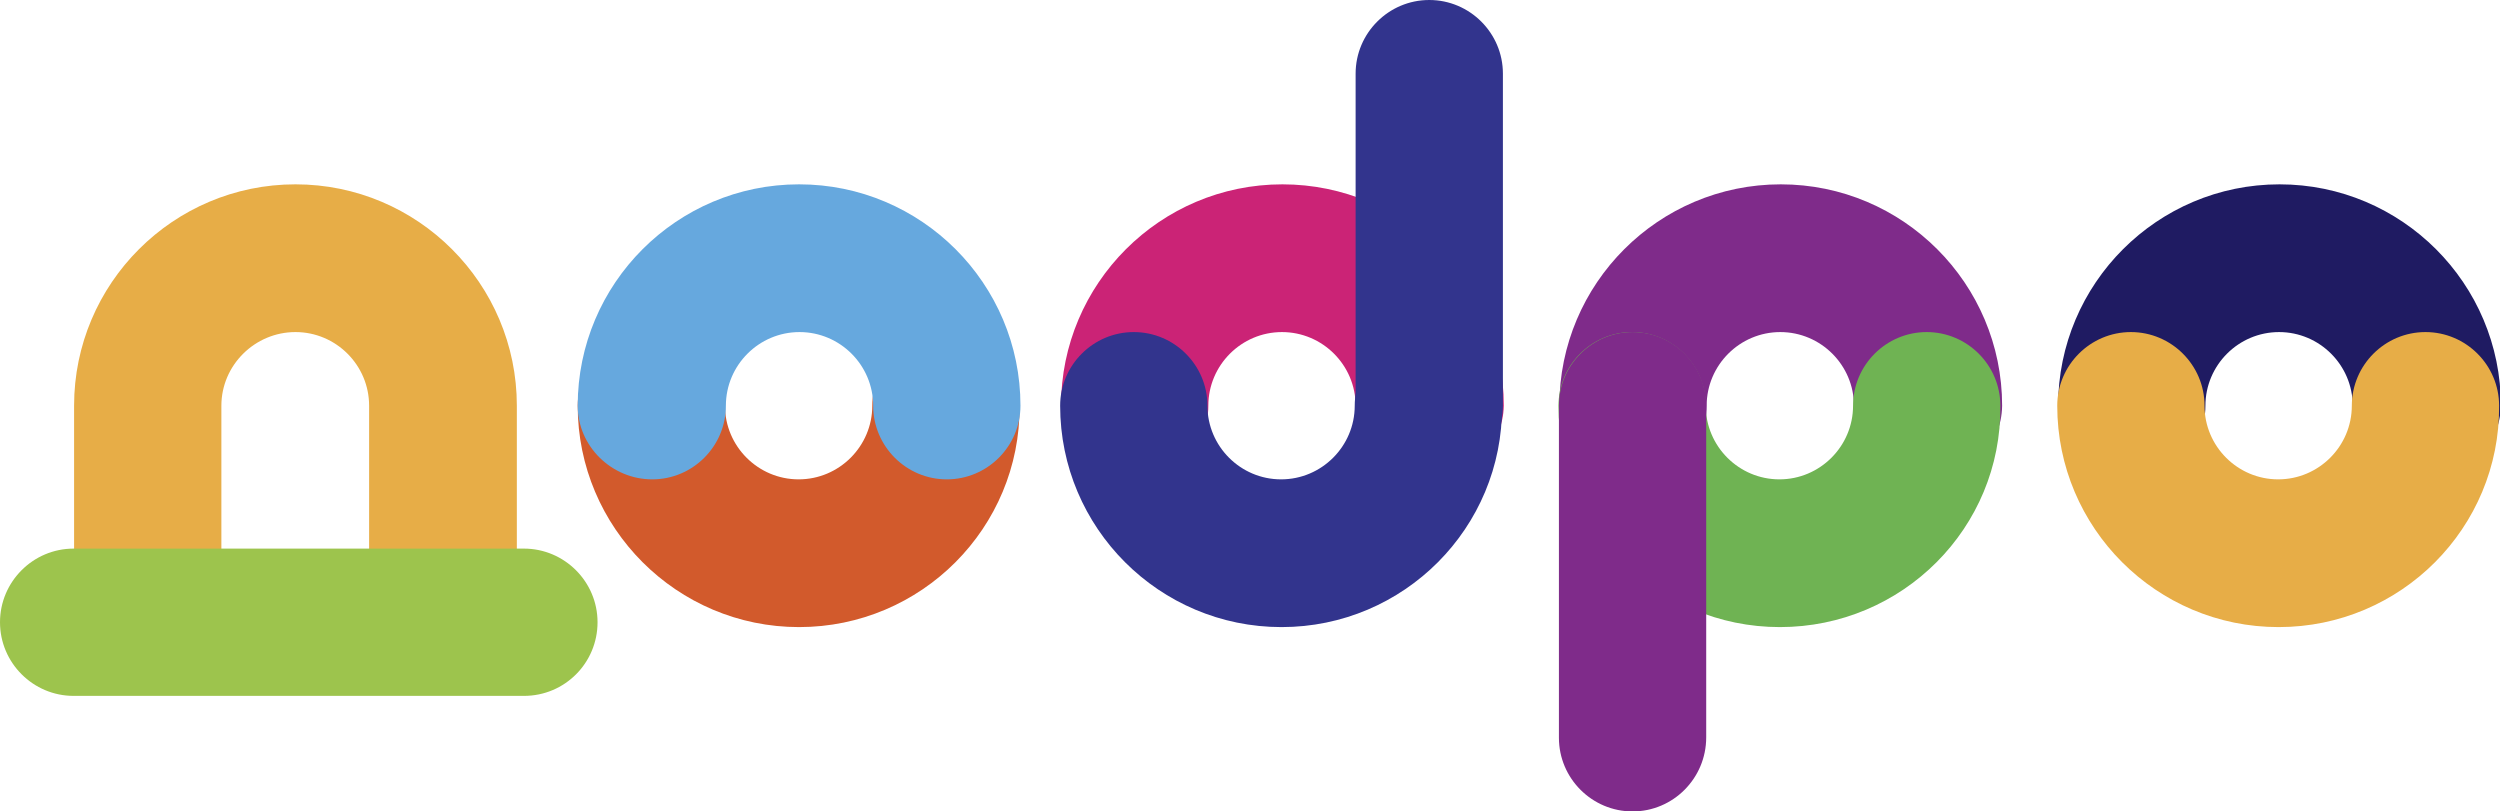 <?xml version="1.0" encoding="UTF-8"?> <svg xmlns="http://www.w3.org/2000/svg" xmlns:xlink="http://www.w3.org/1999/xlink" version="1.1" id="Layer_1" x="0px" y="0px" viewBox="0 0 566.9 184" style="enable-background:new 0 0 566.9 184;" xml:space="preserve"> <style type="text/css"> .st0{fill:#D25A2C;} .st1{fill:#66A8DE;} .st2{fill:#1F1B62;} .st3{fill:#E7AD47;} .st4{fill:#7F2B8A;} .st5{fill:#6FB353;} .st6{fill:#9DC44D;} .st7{fill:#CB2376;} .st8{fill:#32348D;} </style> <g> <g> <path class="st0" d="M181.2,142.2c-27.7,0-50.2-22.5-50.2-50.2c0-9.2,7.5-16.7,16.7-16.7s16.7,7.5,16.7,16.7 c0,9.2,7.5,16.7,16.7,16.7c9.2,0,16.7-7.5,16.7-16.7c0-9.2,7.5-16.7,16.7-16.7s16.7,7.5,16.7,16.7 C231.4,119.7,208.9,142.2,181.2,142.2z"></path> </g> <g> <path class="st1" d="M214.7,108.7c-9.2,0-16.7-7.5-16.7-16.7c0-9.2-7.5-16.7-16.7-16.7c-9.2,0-16.7,7.5-16.7,16.7 c0,9.2-7.5,16.7-16.7,16.7S131,101.2,131,92c0-27.7,22.5-50.2,50.2-50.2s50.2,22.5,50.2,50.2C231.4,101.2,223.9,108.7,214.7,108.7 z"></path> </g> <g> <path class="st2" d="M550.2,108.7c-9.2,0-16.7-7.5-16.7-16.7c0-9.2-7.5-16.7-16.7-16.7s-16.7,7.5-16.7,16.7 c0,9.2-7.5,16.7-16.7,16.7c-9.2,0-16.7-7.5-16.7-16.7c0-27.7,22.5-50.2,50.2-50.2c27.7,0,50.2,22.5,50.2,50.2 C566.9,101.2,559.4,108.7,550.2,108.7z"></path> </g> <g> <path class="st3" d="M516.7,142.2c-27.7,0-50.2-22.5-50.2-50.2c0-9.2,7.5-16.7,16.7-16.7c9.2,0,16.7,7.5,16.7,16.7 c0,9.2,7.5,16.7,16.7,16.7s16.7-7.5,16.7-16.7c0-9.2,7.5-16.7,16.7-16.7c9.2,0,16.7,7.5,16.7,16.7 C566.9,119.7,544.4,142.2,516.7,142.2z"></path> </g> <g> <path class="st4" d="M437.1,108.7c-9.2,0-16.7-7.5-16.7-16.7c0-9.2-7.5-16.7-16.7-16.7c-9.2,0-16.7,7.5-16.7,16.7 c0,9.2-7.5,16.7-16.7,16.7s-16.7-7.5-16.7-16.7c0-27.7,22.5-50.2,50.2-50.2c27.7,0,50.2,22.5,50.2,50.2 C453.9,101.2,446.4,108.7,437.1,108.7z"></path> </g> <g> <path class="st5" d="M403.6,142.2c-27.7,0-50.2-22.5-50.2-50.2c0-9.2,7.5-16.7,16.7-16.7s16.7,7.5,16.7,16.7 c0,9.2,7.5,16.7,16.7,16.7c9.2,0,16.7-7.5,16.7-16.7c0-9.2,7.5-16.7,16.7-16.7c9.2,0,16.7,7.5,16.7,16.7 C453.9,119.7,431.4,142.2,403.6,142.2z"></path> </g> <g> <path class="st3" d="M100.4,142.2c-9.2,0-16.7-7.5-16.7-16.7V92c0-9.2-7.5-16.7-16.7-16.7S50.2,82.8,50.2,92v33.5 c0,9.2-7.5,16.7-16.7,16.7s-16.7-7.5-16.7-16.7V92c0-27.7,22.5-50.2,50.2-50.2s50.2,22.5,50.2,50.2v33.5 C117.1,134.7,109.7,142.2,100.4,142.2z"></path> </g> <g> <path class="st6" d="M118.8,157.8H16.7c-9.2,0-16.7-7.5-16.7-16.7s7.5-16.7,16.7-16.7h102.1c9.2,0,16.7,7.5,16.7,16.7 S128.1,157.8,118.8,157.8z"></path> </g> <g> <path class="st4" d="M370.2,184c-9.2,0-16.7-7.5-16.7-16.7V92c0-9.2,7.5-16.7,16.7-16.7s16.7,7.5,16.7,16.7v75.2 C386.9,176.5,379.4,184,370.2,184z"></path> </g> <g> <path class="st7" d="M324.1,108.7c-9.2,0-16.7-7.5-16.7-16.7c0-9.2-7.5-16.7-16.7-16.7s-16.7,7.5-16.7,16.7 c0,9.2-7.5,16.7-16.7,16.7c-9.2,0-16.7-7.5-16.7-16.7c0-27.7,22.5-50.2,50.2-50.2c27.7,0,50.2,22.5,50.2,50.2 C340.8,101.2,333.3,108.7,324.1,108.7z"></path> </g> <g> <path class="st8" d="M290.6,142.2c-27.7,0-50.2-22.5-50.2-50.2c0-9.2,7.5-16.7,16.7-16.7c9.2,0,16.7,7.5,16.7,16.7 c0,9.2,7.5,16.7,16.7,16.7s16.7-7.5,16.7-16.7c0-9.2,7.5-16.7,16.7-16.7s16.7,7.5,16.7,16.7C340.8,119.7,318.3,142.2,290.6,142.2z "></path> </g> <g> <path class="st8" d="M324.1,108.7c-9.2,0-16.7-7.5-16.7-16.7V16.7c0-9.2,7.5-16.7,16.7-16.7s16.7,7.5,16.7,16.7V92 C340.8,101.2,333.3,108.7,324.1,108.7z"></path> </g> </g> </svg> 